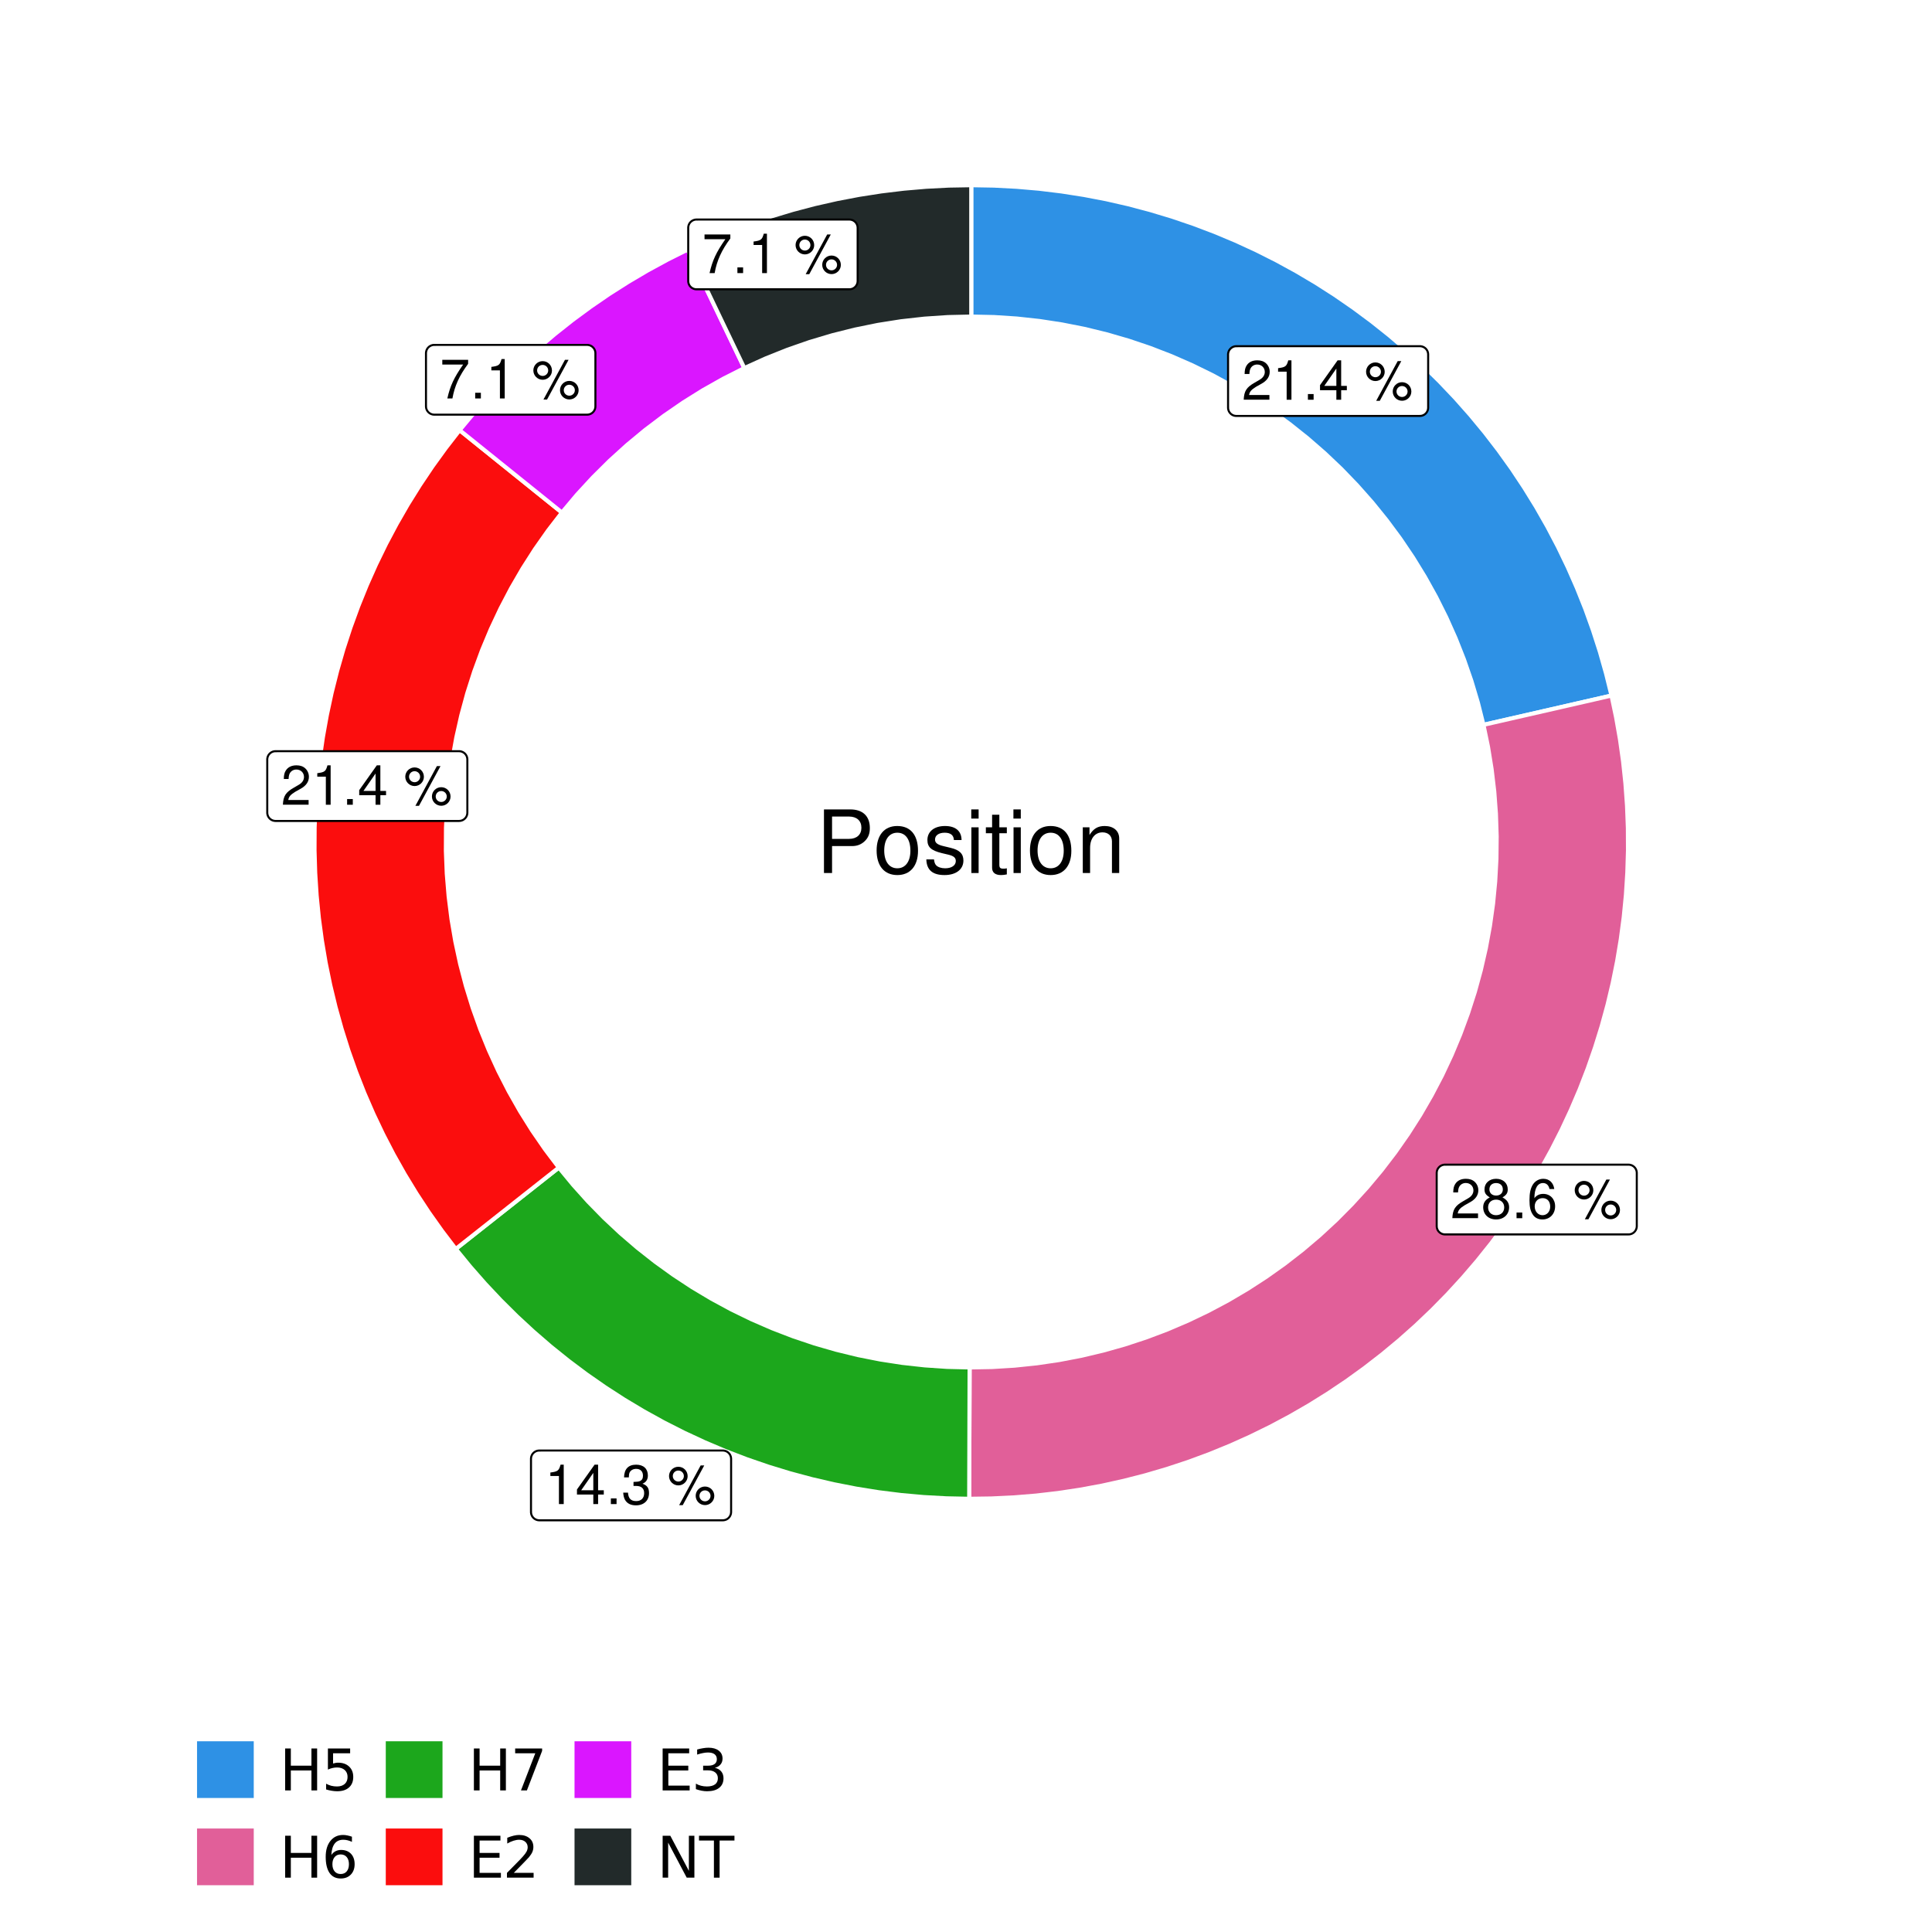 <?xml version="1.0" encoding="UTF-8"?>
<svg xmlns="http://www.w3.org/2000/svg" xmlns:xlink="http://www.w3.org/1999/xlink" width="504pt" height="504pt" viewBox="0 0 504 504" version="1.1">
<defs>
<g>
<symbol overflow="visible" id="glyph0-0">
<path style="stroke:none;" d=""/>
</symbol>
<symbol overflow="visible" id="glyph0-1">
<path style="stroke:none;" d="M 7.188 -1.234 L 1.891 -1.234 C 2.016 -2.094 2.469 -2.625 3.719 -3.391 L 5.141 -4.188 C 6.547 -4.969 7.266 -6.016 7.266 -7.281 C 7.266 -8.141 6.922 -8.922 6.328 -9.484 C 5.734 -10.031 4.984 -10.281 4.031 -10.281 C 2.766 -10.281 1.812 -9.828 1.25 -8.938 C 0.891 -8.406 0.734 -7.766 0.719 -6.719 L 1.969 -6.719 C 2 -7.422 2.094 -7.828 2.266 -8.172 C 2.594 -8.797 3.234 -9.188 4 -9.188 C 5.141 -9.188 5.984 -8.359 5.984 -7.25 C 5.984 -6.422 5.516 -5.719 4.625 -5.203 L 3.312 -4.438 C 1.203 -3.234 0.594 -2.266 0.484 -0.016 L 7.188 -0.016 Z M 7.188 -1.234 "/>
</symbol>
<symbol overflow="visible" id="glyph0-2">
<path style="stroke:none;" d="M 3.688 -7.328 L 3.688 0 L 4.938 0 L 4.938 -10.281 L 4.109 -10.281 C 3.672 -8.703 3.391 -8.484 1.453 -8.234 L 1.453 -7.328 Z M 3.688 -7.328 "/>
</symbol>
<symbol overflow="visible" id="glyph0-3">
<path style="stroke:none;" d="M 2.719 -1.484 L 1.234 -1.484 L 1.234 0 L 2.719 0 Z M 2.719 -1.484 "/>
</symbol>
<symbol overflow="visible" id="glyph0-4">
<path style="stroke:none;" d="M 4.656 -2.484 L 4.656 0 L 5.906 0 L 5.906 -2.484 L 7.391 -2.484 L 7.391 -3.609 L 5.906 -3.609 L 5.906 -10.281 L 4.984 -10.281 L 0.391 -3.812 L 0.391 -2.484 Z M 4.656 -3.609 L 1.5 -3.609 L 4.656 -8.141 Z M 4.656 -3.609 "/>
</symbol>
<symbol overflow="visible" id="glyph0-5">
<path style="stroke:none;" d=""/>
</symbol>
<symbol overflow="visible" id="glyph0-6">
<path style="stroke:none;" d="M 2.828 -9.734 C 1.5 -9.734 0.406 -8.641 0.406 -7.312 C 0.406 -5.969 1.5 -4.875 2.844 -4.875 C 4.172 -4.875 5.266 -5.969 5.266 -7.281 C 5.266 -8.656 4.188 -9.734 2.828 -9.734 Z M 2.828 -8.75 C 3.641 -8.75 4.281 -8.109 4.281 -7.297 C 4.281 -6.516 3.625 -5.875 2.844 -5.875 C 2.047 -5.875 1.391 -6.516 1.391 -7.312 C 1.391 -8.109 2.031 -8.75 2.828 -8.75 Z M 8.656 -10.078 L 3.047 0.281 L 3.984 0.281 L 9.594 -10.078 Z M 9.781 -4.578 C 8.453 -4.578 7.359 -3.5 7.359 -2.156 C 7.359 -0.812 8.453 0.266 9.797 0.266 C 11.125 0.266 12.219 -0.812 12.219 -2.141 C 12.219 -3.5 11.141 -4.578 9.781 -4.578 Z M 9.781 -3.578 C 10.594 -3.578 11.234 -2.938 11.234 -2.141 C 11.234 -1.359 10.578 -0.719 9.797 -0.719 C 8.984 -0.719 8.344 -1.359 8.344 -2.156 C 8.344 -2.938 8.984 -3.578 9.781 -3.578 Z M 9.781 -3.578 "/>
</symbol>
<symbol overflow="visible" id="glyph0-7">
<path style="stroke:none;" d="M 5.562 -5.422 C 6.609 -6.062 6.938 -6.562 6.938 -7.531 C 6.938 -9.156 5.703 -10.281 3.906 -10.281 C 2.141 -10.281 0.875 -9.156 0.875 -7.547 C 0.875 -6.562 1.203 -6.078 2.25 -5.422 C 1.094 -4.828 0.531 -4 0.531 -2.859 C 0.531 -0.984 1.906 0.328 3.906 0.328 C 5.906 0.328 7.297 -0.984 7.297 -2.859 C 7.297 -4 6.719 -4.828 5.562 -5.422 Z M 3.906 -9.172 C 4.984 -9.172 5.656 -8.531 5.656 -7.5 C 5.656 -6.547 4.969 -5.906 3.906 -5.906 C 2.844 -5.906 2.156 -6.547 2.156 -7.531 C 2.156 -8.531 2.844 -9.172 3.906 -9.172 Z M 3.906 -4.844 C 5.156 -4.844 6.016 -4.031 6.016 -2.828 C 6.016 -1.594 5.172 -0.781 3.875 -0.781 C 2.656 -0.781 1.812 -1.625 1.812 -2.812 C 1.812 -4.031 2.641 -4.844 3.906 -4.844 Z M 3.906 -4.844 "/>
</symbol>
<symbol overflow="visible" id="glyph0-8">
<path style="stroke:none;" d="M 7.078 -7.609 C 6.844 -9.281 5.766 -10.281 4.219 -10.281 C 3.109 -10.281 2.125 -9.734 1.516 -8.812 C 0.875 -7.812 0.609 -6.562 0.609 -4.688 C 0.609 -2.953 0.859 -1.859 1.469 -0.953 C 2 -0.109 2.891 0.328 4 0.328 C 5.922 0.328 7.297 -1.109 7.297 -3.109 C 7.297 -5 6.016 -6.344 4.203 -6.344 C 3.219 -6.344 2.438 -5.969 1.891 -5.219 C 1.906 -7.766 2.703 -9.172 4.141 -9.172 C 5.016 -9.172 5.625 -8.609 5.828 -7.609 Z M 4.047 -5.234 C 5.266 -5.234 6.016 -4.375 6.016 -3.016 C 6.016 -1.719 5.156 -0.781 4.016 -0.781 C 2.844 -0.781 1.969 -1.766 1.969 -3.078 C 1.969 -4.344 2.812 -5.234 4.047 -5.234 Z M 4.047 -5.234 "/>
</symbol>
<symbol overflow="visible" id="glyph0-9">
<path style="stroke:none;" d="M 3.141 -4.734 L 3.828 -4.734 C 5.188 -4.734 5.922 -4.094 5.922 -2.859 C 5.922 -1.562 5.141 -0.781 3.844 -0.781 C 2.453 -0.781 1.797 -1.484 1.703 -2.984 L 0.453 -2.984 C 0.516 -2.156 0.656 -1.625 0.891 -1.172 C 1.422 -0.172 2.406 0.328 3.781 0.328 C 5.859 0.328 7.188 -0.922 7.188 -2.875 C 7.188 -4.188 6.703 -4.891 5.484 -5.312 C 6.422 -5.703 6.891 -6.406 6.891 -7.453 C 6.891 -9.219 5.75 -10.281 3.828 -10.281 C 1.797 -10.281 0.719 -9.141 0.672 -6.969 L 1.922 -6.969 C 1.938 -7.594 1.984 -7.953 2.141 -8.266 C 2.438 -8.844 3.062 -9.188 3.844 -9.188 C 4.953 -9.188 5.609 -8.516 5.609 -7.406 C 5.609 -6.688 5.359 -6.234 4.812 -6 C 4.469 -5.859 4.016 -5.797 3.141 -5.781 Z M 3.141 -4.734 "/>
</symbol>
<symbol overflow="visible" id="glyph0-10">
<path style="stroke:none;" d="M 7.391 -10.078 L 0.656 -10.078 L 0.656 -8.844 L 6.094 -8.844 C 3.703 -5.422 2.719 -3.312 1.969 0 L 3.297 0 C 3.859 -3.234 5.125 -6 7.391 -9.031 Z M 7.391 -10.078 "/>
</symbol>
<symbol overflow="visible" id="glyph1-0">
<path style="stroke:none;" d=""/>
</symbol>
<symbol overflow="visible" id="glyph1-1">
<path style="stroke:none;" d="M 4.188 -7.031 L 9.406 -7.031 C 10.703 -7.031 11.719 -7.422 12.609 -8.219 C 13.609 -9.125 14.047 -10.203 14.047 -11.719 C 14.047 -14.844 12.203 -16.594 8.922 -16.594 L 2.078 -16.594 L 2.078 0 L 4.188 0 Z M 4.188 -8.906 L 4.188 -14.734 L 8.609 -14.734 C 10.625 -14.734 11.844 -13.641 11.844 -11.812 C 11.844 -10 10.625 -8.906 8.609 -8.906 Z M 4.188 -8.906 "/>
</symbol>
<symbol overflow="visible" id="glyph1-2">
<path style="stroke:none;" d="M 6.188 -12.266 C 2.828 -12.266 0.812 -9.875 0.812 -5.875 C 0.812 -1.844 2.828 0.531 6.219 0.531 C 9.578 0.531 11.609 -1.859 11.609 -5.781 C 11.609 -9.922 9.656 -12.266 6.188 -12.266 Z M 6.219 -10.516 C 8.359 -10.516 9.625 -8.766 9.625 -5.812 C 9.625 -2.984 8.312 -1.234 6.219 -1.234 C 4.094 -1.234 2.797 -2.984 2.797 -5.875 C 2.797 -8.766 4.094 -10.516 6.219 -10.516 Z M 6.219 -10.516 "/>
</symbol>
<symbol overflow="visible" id="glyph1-3">
<path style="stroke:none;" d="M 9.969 -8.609 C 9.953 -10.953 8.406 -12.266 5.641 -12.266 C 2.875 -12.266 1.062 -10.844 1.062 -8.625 C 1.062 -6.766 2.031 -5.875 4.844 -5.188 L 6.625 -4.766 C 7.938 -4.438 8.469 -3.969 8.469 -3.125 C 8.469 -1.984 7.359 -1.234 5.688 -1.234 C 4.672 -1.234 3.797 -1.531 3.328 -2.031 C 3.031 -2.375 2.891 -2.703 2.781 -3.547 L 0.781 -3.547 C 0.859 -0.797 2.406 0.531 5.531 0.531 C 8.531 0.531 10.453 -0.953 10.453 -3.25 C 10.453 -5.031 9.453 -6.016 7.078 -6.578 L 5.266 -7.016 C 3.703 -7.375 3.047 -7.875 3.047 -8.719 C 3.047 -9.828 4.031 -10.516 5.578 -10.516 C 7.109 -10.516 7.922 -9.859 7.969 -8.609 Z M 9.969 -8.609 "/>
</symbol>
<symbol overflow="visible" id="glyph1-4">
<path style="stroke:none;" d="M 3.422 -11.922 L 1.531 -11.922 L 1.531 0 L 3.422 0 Z M 3.422 -16.594 L 1.5 -16.594 L 1.5 -14.203 L 3.422 -14.203 Z M 3.422 -16.594 "/>
</symbol>
<symbol overflow="visible" id="glyph1-5">
<path style="stroke:none;" d="M 5.781 -11.922 L 3.828 -11.922 L 3.828 -15.203 L 1.938 -15.203 L 1.938 -11.922 L 0.312 -11.922 L 0.312 -10.375 L 1.938 -10.375 L 1.938 -1.359 C 1.938 -0.141 2.75 0.531 4.234 0.531 C 4.734 0.531 5.141 0.484 5.781 0.359 L 5.781 -1.234 C 5.516 -1.156 5.266 -1.141 4.875 -1.141 C 4.047 -1.141 3.828 -1.359 3.828 -2.203 L 3.828 -10.375 L 5.781 -10.375 Z M 5.781 -11.922 "/>
</symbol>
<symbol overflow="visible" id="glyph1-6">
<path style="stroke:none;" d="M 1.594 -11.922 L 1.594 0 L 3.5 0 L 3.5 -6.578 C 3.5 -9.016 4.781 -10.609 6.734 -10.609 C 8.234 -10.609 9.203 -9.703 9.203 -8.266 L 9.203 0 L 11.094 0 L 11.094 -9.016 C 11.094 -11 9.609 -12.266 7.312 -12.266 C 5.531 -12.266 4.391 -11.594 3.344 -9.922 L 3.344 -11.922 Z M 1.594 -11.922 "/>
</symbol>
<symbol overflow="visible" id="glyph2-0">
<path style="stroke:none;" d="M 0.75 2.656 L 0.75 -10.578 L 8.25 -10.578 L 8.25 2.656 Z M 1.594 1.812 L 7.406 1.812 L 7.406 -9.734 L 1.594 -9.734 Z M 1.594 1.812 "/>
</symbol>
<symbol overflow="visible" id="glyph2-1">
<path style="stroke:none;" d="M 1.469 -10.938 L 2.953 -10.938 L 2.953 -6.453 L 8.328 -6.453 L 8.328 -10.938 L 9.812 -10.938 L 9.812 0 L 8.328 0 L 8.328 -5.203 L 2.953 -5.203 L 2.953 0 L 1.469 0 Z M 1.469 -10.938 "/>
</symbol>
<symbol overflow="visible" id="glyph2-2">
<path style="stroke:none;" d="M 1.625 -10.938 L 7.422 -10.938 L 7.422 -9.688 L 2.969 -9.688 L 2.969 -7.016 C 3.188 -7.086 3.398 -7.141 3.609 -7.172 C 3.828 -7.211 4.047 -7.234 4.266 -7.234 C 5.484 -7.234 6.445 -6.895 7.156 -6.219 C 7.875 -5.551 8.234 -4.648 8.234 -3.516 C 8.234 -2.336 7.863 -1.422 7.125 -0.766 C 6.395 -0.109 5.363 0.219 4.031 0.219 C 3.57 0.219 3.102 0.176 2.625 0.094 C 2.156 0.02 1.664 -0.094 1.156 -0.25 L 1.156 -1.75 C 1.594 -1.508 2.047 -1.328 2.516 -1.203 C 2.984 -1.086 3.477 -1.031 4 -1.031 C 4.852 -1.031 5.523 -1.25 6.016 -1.688 C 6.504 -2.133 6.75 -2.742 6.75 -3.516 C 6.75 -4.273 6.504 -4.875 6.016 -5.312 C 5.523 -5.758 4.852 -5.984 4 -5.984 C 3.602 -5.984 3.207 -5.938 2.812 -5.844 C 2.426 -5.758 2.031 -5.625 1.625 -5.438 Z M 1.625 -10.938 "/>
</symbol>
<symbol overflow="visible" id="glyph2-3">
<path style="stroke:none;" d="M 4.953 -6.062 C 4.285 -6.062 3.758 -5.832 3.375 -5.375 C 2.988 -4.914 2.797 -4.297 2.797 -3.516 C 2.797 -2.723 2.988 -2.098 3.375 -1.641 C 3.758 -1.18 4.285 -0.953 4.953 -0.953 C 5.617 -0.953 6.145 -1.18 6.531 -1.641 C 6.914 -2.098 7.109 -2.723 7.109 -3.516 C 7.109 -4.297 6.914 -4.914 6.531 -5.375 C 6.145 -5.832 5.617 -6.062 4.953 -6.062 Z M 7.891 -10.688 L 7.891 -9.344 C 7.516 -9.52 7.141 -9.656 6.766 -9.75 C 6.391 -9.844 6.016 -9.891 5.641 -9.891 C 4.66 -9.891 3.91 -9.555 3.391 -8.891 C 2.879 -8.234 2.586 -7.238 2.516 -5.906 C 2.805 -6.332 3.164 -6.66 3.594 -6.891 C 4.031 -7.117 4.516 -7.234 5.047 -7.234 C 6.141 -7.234 7.004 -6.898 7.641 -6.234 C 8.273 -5.566 8.594 -4.66 8.594 -3.516 C 8.594 -2.391 8.258 -1.484 7.594 -0.797 C 6.938 -0.117 6.055 0.219 4.953 0.219 C 3.68 0.219 2.711 -0.266 2.047 -1.234 C 1.379 -2.211 1.047 -3.617 1.047 -5.453 C 1.047 -7.18 1.457 -8.562 2.281 -9.594 C 3.102 -10.625 4.203 -11.141 5.578 -11.141 C 5.953 -11.141 6.328 -11.098 6.703 -11.016 C 7.078 -10.941 7.473 -10.832 7.891 -10.688 Z M 7.891 -10.688 "/>
</symbol>
<symbol overflow="visible" id="glyph2-4">
<path style="stroke:none;" d="M 1.234 -10.938 L 8.266 -10.938 L 8.266 -10.312 L 4.297 0 L 2.75 0 L 6.484 -9.688 L 1.234 -9.688 Z M 1.234 -10.938 "/>
</symbol>
<symbol overflow="visible" id="glyph2-5">
<path style="stroke:none;" d="M 1.469 -10.938 L 8.391 -10.938 L 8.391 -9.688 L 2.953 -9.688 L 2.953 -6.453 L 8.156 -6.453 L 8.156 -5.203 L 2.953 -5.203 L 2.953 -1.25 L 8.516 -1.25 L 8.516 0 L 1.469 0 Z M 1.469 -10.938 "/>
</symbol>
<symbol overflow="visible" id="glyph2-6">
<path style="stroke:none;" d="M 2.875 -1.25 L 8.047 -1.25 L 8.047 0 L 1.094 0 L 1.094 -1.25 C 1.656 -1.82 2.422 -2.598 3.391 -3.578 C 4.359 -4.555 4.969 -5.191 5.219 -5.484 C 5.695 -6.016 6.031 -6.461 6.219 -6.828 C 6.406 -7.203 6.5 -7.566 6.5 -7.922 C 6.5 -8.504 6.297 -8.977 5.891 -9.344 C 5.484 -9.707 4.953 -9.891 4.297 -9.891 C 3.828 -9.891 3.332 -9.805 2.812 -9.641 C 2.301 -9.484 1.754 -9.238 1.172 -8.906 L 1.172 -10.406 C 1.766 -10.645 2.32 -10.828 2.844 -10.953 C 3.363 -11.078 3.836 -11.141 4.266 -11.141 C 5.398 -11.141 6.301 -10.852 6.969 -10.281 C 7.645 -9.719 7.984 -8.961 7.984 -8.016 C 7.984 -7.566 7.898 -7.141 7.734 -6.734 C 7.566 -6.328 7.258 -5.852 6.812 -5.312 C 6.688 -5.164 6.297 -4.754 5.641 -4.078 C 4.992 -3.398 4.07 -2.457 2.875 -1.25 Z M 2.875 -1.25 "/>
</symbol>
<symbol overflow="visible" id="glyph2-7">
<path style="stroke:none;" d="M 6.094 -5.891 C 6.801 -5.742 7.352 -5.43 7.75 -4.953 C 8.145 -4.473 8.344 -3.879 8.344 -3.172 C 8.344 -2.098 7.969 -1.266 7.219 -0.672 C 6.477 -0.078 5.426 0.219 4.062 0.219 C 3.602 0.219 3.129 0.172 2.641 0.078 C 2.16 -0.016 1.66 -0.148 1.141 -0.328 L 1.141 -1.766 C 1.555 -1.523 2.004 -1.344 2.484 -1.219 C 2.973 -1.094 3.484 -1.031 4.016 -1.031 C 4.941 -1.031 5.648 -1.211 6.141 -1.578 C 6.629 -1.941 6.875 -2.473 6.875 -3.172 C 6.875 -3.816 6.645 -4.32 6.188 -4.688 C 5.738 -5.051 5.113 -5.234 4.312 -5.234 L 3.031 -5.234 L 3.031 -6.453 L 4.359 -6.453 C 5.086 -6.453 5.645 -6.598 6.031 -6.891 C 6.414 -7.18 6.609 -7.598 6.609 -8.141 C 6.609 -8.703 6.41 -9.133 6.016 -9.438 C 5.617 -9.738 5.051 -9.891 4.312 -9.891 C 3.906 -9.891 3.469 -9.844 3 -9.75 C 2.539 -9.664 2.031 -9.531 1.469 -9.344 L 1.469 -10.672 C 2.031 -10.828 2.555 -10.941 3.047 -11.016 C 3.535 -11.098 4 -11.141 4.438 -11.141 C 5.562 -11.141 6.453 -10.883 7.109 -10.375 C 7.766 -9.863 8.094 -9.172 8.094 -8.297 C 8.094 -7.691 7.914 -7.18 7.562 -6.766 C 7.219 -6.348 6.727 -6.055 6.094 -5.891 Z M 6.094 -5.891 "/>
</symbol>
<symbol overflow="visible" id="glyph2-8">
<path style="stroke:none;" d="M 1.469 -10.938 L 3.469 -10.938 L 8.312 -1.781 L 8.312 -10.938 L 9.75 -10.938 L 9.75 0 L 7.75 0 L 2.906 -9.141 L 2.906 0 L 1.469 0 Z M 1.469 -10.938 "/>
</symbol>
<symbol overflow="visible" id="glyph2-9">
<path style="stroke:none;" d="M -0.047 -10.938 L 9.203 -10.938 L 9.203 -9.688 L 5.328 -9.688 L 5.328 0 L 3.844 0 L 3.844 -9.688 L -0.047 -9.688 Z M -0.047 -10.938 "/>
</symbol>
</g>
<clipPath id="clip1">
  <path d="M 30.98 0 L 473.023 0 L 473.023 504 L 30.98 504 Z M 30.98 0 "/>
</clipPath>
<clipPath id="clip2">
  <path d="M 39.199 5.48 L 467.543 5.48 L 467.543 433.824 L 39.199 433.824 Z M 39.199 5.48 "/>
</clipPath>
</defs>
<g id="surface4">
<rect x="0" y="0" width="504" height="504" style="fill:rgb(100%,100%,100%);fill-opacity:1;stroke:none;"/>
<g clip-path="url(#clip1)" clip-rule="nonzero">
<path style="fill-rule:nonzero;fill:rgb(100%,100%,100%);fill-opacity:1;stroke-width:1.067;stroke-linecap:round;stroke-linejoin:round;stroke:rgb(100%,100%,100%);stroke-opacity:1;stroke-miterlimit:10;" d="M 30.98 504 L 473.023 504 L 473.023 0 L 30.98 0 Z M 30.98 504 "/>
</g>
<g clip-path="url(#clip2)" clip-rule="nonzero">
<path style=" stroke:none;fill-rule:nonzero;fill:rgb(100%,100%,100%);fill-opacity:1;" d="M 39.199 433.824 L 467.543 433.824 L 467.543 5.48 L 39.199 5.48 Z M 39.199 433.824 "/>
</g>
<path style="fill-rule:nonzero;fill:rgb(18.039%,56.863%,89.804%);fill-opacity:1;stroke-width:1.067;stroke-linecap:butt;stroke-linejoin:miter;stroke:rgb(100%,100%,100%);stroke-opacity:1;stroke-miterlimit:10;" d="M 386.988 189.09 L 393.672 187.562 L 407.031 184.508 L 413.715 182.977 L 420.395 181.449 L 418.977 175.711 L 417.363 170.023 L 415.551 164.395 L 413.551 158.828 L 411.355 153.34 L 408.973 147.926 L 406.406 142.602 L 403.656 137.367 L 400.727 132.23 L 397.621 127.199 L 394.348 122.273 L 390.902 117.469 L 387.297 112.785 L 383.527 108.227 L 379.605 103.801 L 375.531 99.516 L 371.316 95.371 L 366.957 91.375 L 362.465 87.531 L 357.84 83.848 L 353.09 80.324 L 348.223 76.965 L 343.246 73.777 L 338.156 70.762 L 332.969 67.926 L 327.688 65.27 L 322.316 62.797 L 316.863 60.512 L 311.336 58.418 L 305.734 56.512 L 300.074 54.805 L 294.359 53.289 L 288.594 51.973 L 282.789 50.859 L 276.949 49.945 L 271.078 49.23 L 265.188 48.723 L 259.281 48.414 L 253.371 48.312 L 253.371 82.582 L 259.32 82.711 L 265.258 83.098 L 271.172 83.742 L 277.055 84.645 L 282.895 85.797 L 288.676 87.207 L 294.391 88.863 L 300.027 90.766 L 305.578 92.914 L 311.031 95.301 L 316.375 97.918 L 321.598 100.77 L 326.691 103.844 L 331.652 107.133 L 336.461 110.637 L 341.113 114.348 L 345.602 118.254 L 349.918 122.352 L 354.047 126.637 L 357.992 131.094 L 361.734 135.719 L 365.277 140.5 L 368.605 145.43 L 371.719 150.504 L 374.609 155.707 L 377.27 161.027 L 379.699 166.461 L 381.887 171.996 L 383.836 177.617 L 385.539 183.32 Z M 386.988 189.09 "/>
<path style="fill-rule:nonzero;fill:rgb(88.235%,37.255%,60%);fill-opacity:1;stroke-width:1.067;stroke-linecap:butt;stroke-linejoin:miter;stroke:rgb(100%,100%,100%);stroke-opacity:1;stroke-miterlimit:10;" d="M 252.938 356.723 L 252.918 363.574 L 252.895 370.43 L 252.875 377.281 L 252.852 384.137 L 252.832 390.988 L 258.645 390.906 L 264.453 390.629 L 270.25 390.156 L 276.023 389.484 L 281.773 388.617 L 287.492 387.559 L 293.168 386.301 L 298.801 384.855 L 304.383 383.219 L 309.902 381.395 L 315.359 379.383 L 320.742 377.188 L 326.051 374.809 L 331.273 372.254 L 336.406 369.523 L 341.445 366.621 L 346.379 363.547 L 351.211 360.309 L 355.926 356.906 L 360.523 353.348 L 365 349.633 L 369.348 345.77 L 373.559 341.762 L 377.633 337.613 L 381.562 333.328 L 385.348 328.914 L 388.98 324.375 L 392.453 319.711 L 395.77 314.934 L 398.922 310.047 L 401.906 305.055 L 404.719 299.965 L 407.355 294.785 L 409.816 289.516 L 412.098 284.168 L 414.195 278.746 L 416.105 273.254 L 417.832 267.699 L 419.367 262.09 L 420.711 256.434 L 421.863 250.734 L 422.82 245 L 423.586 239.234 L 424.152 233.449 L 424.52 227.645 L 424.695 221.832 L 424.668 216.016 L 424.445 210.207 L 424.027 204.406 L 423.414 198.625 L 422.602 192.867 L 421.594 187.141 L 420.395 181.449 L 413.715 182.977 L 407.031 184.508 L 393.672 187.562 L 386.988 189.09 L 388.176 194.84 L 389.113 200.633 L 389.805 206.465 L 390.242 212.316 L 390.434 218.184 L 390.371 224.055 L 390.055 229.914 L 389.492 235.758 L 388.676 241.57 L 387.613 247.344 L 386.305 253.066 L 384.754 258.727 L 382.957 264.316 L 380.926 269.824 L 378.664 275.238 L 376.168 280.555 L 373.445 285.754 L 370.508 290.836 L 367.352 295.785 L 363.988 300.598 L 360.422 305.258 L 356.656 309.762 L 352.703 314.102 L 348.57 318.27 L 344.258 322.254 L 339.781 326.051 L 335.148 329.652 L 330.363 333.055 L 325.438 336.246 L 320.379 339.227 L 315.199 341.984 L 309.902 344.52 L 304.508 346.824 L 299.016 348.898 L 293.438 350.734 L 287.789 352.328 L 282.078 353.684 L 276.312 354.789 L 270.504 355.645 L 264.668 356.254 L 258.809 356.613 Z M 252.938 356.723 "/>
<path style="fill-rule:nonzero;fill:rgb(10.98%,65.49%,10.98%);fill-opacity:1;stroke-width:1.067;stroke-linecap:butt;stroke-linejoin:miter;stroke:rgb(100%,100%,100%);stroke-opacity:1;stroke-miterlimit:10;" d="M 145.781 304.582 L 135.023 313.074 L 129.645 317.324 L 118.887 325.816 L 122.637 330.402 L 126.547 334.859 L 130.609 339.176 L 134.816 343.352 L 139.164 347.375 L 143.648 351.25 L 148.266 354.965 L 153.008 358.52 L 157.871 361.906 L 162.848 365.125 L 167.934 368.168 L 173.121 371.035 L 178.406 373.719 L 183.777 376.219 L 189.234 378.531 L 194.77 380.656 L 200.371 382.586 L 206.039 384.32 L 211.762 385.859 L 217.535 387.199 L 223.352 388.34 L 229.203 389.277 L 235.086 390.012 L 240.988 390.543 L 246.906 390.867 L 252.832 390.988 L 252.852 384.137 L 252.875 377.281 L 252.895 370.43 L 252.918 363.574 L 252.938 356.723 L 247.07 356.578 L 241.215 356.18 L 235.379 355.535 L 229.578 354.641 L 223.82 353.5 L 218.117 352.109 L 212.477 350.48 L 206.914 348.609 L 201.434 346.5 L 196.051 344.16 L 190.773 341.594 L 185.609 338.801 L 180.57 335.793 L 175.664 332.566 L 170.902 329.137 L 166.289 325.508 L 161.836 321.68 L 157.551 317.668 L 153.445 313.477 L 149.52 309.109 Z M 145.781 304.582 "/>
<path style="fill-rule:nonzero;fill:rgb(98.431%,5.098%,5.098%);fill-opacity:1;stroke-width:1.067;stroke-linecap:butt;stroke-linejoin:miter;stroke:rgb(100%,100%,100%);stroke-opacity:1;stroke-miterlimit:10;" d="M 146.59 133.711 L 141.25 129.41 L 130.57 120.816 L 125.234 116.52 L 119.895 112.223 L 116.266 116.895 L 112.801 121.684 L 109.508 126.594 L 106.379 131.613 L 103.43 136.738 L 100.66 141.961 L 98.07 147.277 L 95.664 152.676 L 93.449 158.16 L 91.422 163.715 L 89.586 169.336 L 87.949 175.016 L 86.508 180.75 L 85.266 186.531 L 84.223 192.352 L 83.379 198.203 L 82.742 204.082 L 82.305 209.98 L 82.074 215.887 L 82.047 221.801 L 82.223 227.711 L 82.602 233.609 L 83.184 239.496 L 83.973 245.355 L 84.957 251.184 L 86.148 256.977 L 87.535 262.723 L 89.121 268.422 L 90.898 274.059 L 92.875 279.633 L 95.039 285.137 L 97.395 290.559 L 99.934 295.898 L 102.656 301.148 L 105.559 306.301 L 108.633 311.348 L 111.883 316.289 L 115.305 321.113 L 118.887 325.816 L 129.645 317.324 L 135.023 313.074 L 145.781 304.582 L 142.199 299.832 L 138.824 294.934 L 135.664 289.891 L 132.727 284.715 L 130.016 279.418 L 127.539 274.008 L 125.297 268.492 L 123.297 262.887 L 121.543 257.203 L 120.039 251.445 L 118.785 245.629 L 117.781 239.762 L 117.039 233.859 L 116.551 227.926 L 116.32 221.98 L 116.348 216.031 L 116.633 210.086 L 117.18 204.16 L 117.98 198.262 L 119.035 192.406 L 120.344 186.602 L 121.902 180.859 L 123.711 175.191 L 125.762 169.605 L 128.055 164.113 L 130.586 158.727 L 133.344 153.453 L 136.332 148.305 L 139.539 143.293 L 142.961 138.426 Z M 146.59 133.711 "/>
<path style="fill-rule:nonzero;fill:rgb(85.49%,8.627%,100%);fill-opacity:1;stroke-width:1.067;stroke-linecap:butt;stroke-linejoin:miter;stroke:rgb(100%,100%,100%);stroke-opacity:1;stroke-miterlimit:10;" d="M 194.176 96.023 L 191.215 89.84 L 188.254 83.66 L 185.297 77.477 L 182.336 71.297 L 179.375 65.113 L 174.113 67.746 L 168.941 70.559 L 163.871 73.547 L 158.906 76.707 L 154.055 80.035 L 149.316 83.527 L 144.703 87.184 L 140.219 90.992 L 135.867 94.953 L 131.652 99.062 L 127.582 103.312 L 123.664 107.703 L 119.895 112.223 L 125.234 116.52 L 130.57 120.816 L 141.25 129.41 L 146.59 133.711 L 150.531 129.027 L 154.68 124.527 L 159.023 120.219 L 163.559 116.105 L 168.27 112.199 L 173.152 108.508 L 178.191 105.035 L 183.383 101.793 L 188.715 98.789 Z M 194.176 96.023 "/>
<path style="fill-rule:nonzero;fill:rgb(13.333%,16.471%,16.471%);fill-opacity:1;stroke-width:1.067;stroke-linecap:butt;stroke-linejoin:miter;stroke:rgb(100%,100%,100%);stroke-opacity:1;stroke-miterlimit:10;" d="M 253.371 82.582 L 253.371 48.312 L 247.484 48.414 L 241.609 48.719 L 235.746 49.223 L 229.902 49.93 L 224.086 50.836 L 218.305 51.941 L 212.566 53.242 L 206.875 54.742 L 201.242 56.438 L 195.664 58.324 L 190.16 60.398 L 184.727 62.664 L 179.375 65.113 L 182.336 71.297 L 185.297 77.477 L 188.254 83.66 L 191.215 89.84 L 194.176 96.023 L 199.754 93.504 L 205.438 91.234 L 211.219 89.223 L 217.082 87.473 L 223.02 85.984 L 229.016 84.762 L 235.062 83.809 L 241.145 83.129 L 247.25 82.719 Z M 253.371 82.582 "/>
<path style="fill-rule:nonzero;fill:rgb(100%,100%,100%);fill-opacity:1;stroke-width:0.533;stroke-linecap:round;stroke-linejoin:round;stroke:rgb(0%,0%,0%);stroke-opacity:1;stroke-miterlimit:10;" d="M 322.523 108.508 L 370.402 108.508 L 370.316 108.508 L 370.664 108.492 L 371.004 108.426 L 371.328 108.301 L 371.629 108.129 L 371.898 107.906 L 372.129 107.648 L 372.316 107.352 L 372.453 107.035 L 372.535 106.695 L 372.562 106.352 L 372.562 92.469 L 372.535 92.125 L 372.453 91.785 L 372.316 91.465 L 372.129 91.172 L 371.898 90.91 L 371.629 90.691 L 371.328 90.52 L 371.004 90.395 L 370.664 90.324 L 370.402 90.309 L 322.523 90.309 L 322.781 90.324 L 322.434 90.312 L 322.09 90.352 L 321.758 90.449 L 321.441 90.598 L 321.156 90.797 L 320.906 91.039 L 320.695 91.316 L 320.535 91.621 L 320.426 91.953 L 320.371 92.297 L 320.363 92.469 L 320.363 106.352 L 320.371 106.176 L 320.371 106.523 L 320.426 106.867 L 320.535 107.195 L 320.695 107.504 L 320.906 107.781 L 321.156 108.023 L 321.441 108.219 L 321.758 108.371 L 322.09 108.465 L 322.434 108.508 Z M 322.523 108.508 "/>
<g style="fill:rgb(0%,0%,0%);fill-opacity:1;">
  <use xlink:href="#glyph0-1" x="323.961" y="104.28"/>
  <use xlink:href="#glyph0-2" x="331.961" y="104.28"/>
  <use xlink:href="#glyph0-3" x="339.961" y="104.28"/>
  <use xlink:href="#glyph0-4" x="343.961" y="104.28"/>
  <use xlink:href="#glyph0-5" x="351.961" y="104.28"/>
  <use xlink:href="#glyph0-6" x="355.961" y="104.28"/>
</g>
<path style="fill-rule:nonzero;fill:rgb(100%,100%,100%);fill-opacity:1;stroke-width:0.533;stroke-linecap:round;stroke-linejoin:round;stroke:rgb(0%,0%,0%);stroke-opacity:1;stroke-miterlimit:10;" d="M 376.949 322.023 L 424.828 322.023 L 424.742 322.023 L 425.09 322.008 L 425.43 321.938 L 425.754 321.816 L 426.055 321.641 L 426.324 321.422 L 426.555 321.16 L 426.742 320.867 L 426.875 320.547 L 426.961 320.211 L 426.988 319.863 L 426.988 305.984 L 426.961 305.637 L 426.875 305.301 L 426.742 304.98 L 426.555 304.688 L 426.324 304.426 L 426.055 304.207 L 425.754 304.031 L 425.43 303.91 L 425.09 303.84 L 424.828 303.824 L 376.949 303.824 L 377.207 303.84 L 376.859 303.824 L 376.516 303.867 L 376.184 303.965 L 375.867 304.113 L 375.582 304.309 L 375.332 304.551 L 375.121 304.828 L 374.961 305.137 L 374.852 305.465 L 374.797 305.809 L 374.789 305.984 L 374.789 319.863 L 374.797 319.691 L 374.797 320.039 L 374.852 320.379 L 374.961 320.711 L 375.121 321.02 L 375.332 321.297 L 375.582 321.535 L 375.867 321.734 L 376.184 321.883 L 376.516 321.98 L 376.859 322.023 Z M 376.949 322.023 "/>
<g style="fill:rgb(0%,0%,0%);fill-opacity:1;">
  <use xlink:href="#glyph0-1" x="378.387" y="317.792"/>
  <use xlink:href="#glyph0-7" x="386.387" y="317.792"/>
  <use xlink:href="#glyph0-3" x="394.387" y="317.792"/>
  <use xlink:href="#glyph0-8" x="398.387" y="317.792"/>
  <use xlink:href="#glyph0-5" x="406.387" y="317.792"/>
  <use xlink:href="#glyph0-6" x="410.387" y="317.792"/>
</g>
<path style="fill-rule:nonzero;fill:rgb(100%,100%,100%);fill-opacity:1;stroke-width:0.533;stroke-linecap:round;stroke-linejoin:round;stroke:rgb(0%,0%,0%);stroke-opacity:1;stroke-miterlimit:10;" d="M 140.68 396.598 L 188.562 396.598 L 188.473 396.598 L 188.82 396.582 L 189.16 396.512 L 189.488 396.391 L 189.789 396.215 L 190.059 395.996 L 190.289 395.734 L 190.473 395.441 L 190.609 395.121 L 190.691 394.785 L 190.723 394.438 L 190.723 380.559 L 190.691 380.211 L 190.609 379.875 L 190.473 379.555 L 190.289 379.262 L 190.059 379 L 189.789 378.781 L 189.488 378.605 L 189.16 378.484 L 188.82 378.414 L 188.562 378.398 L 140.68 378.398 L 140.941 378.414 L 140.594 378.402 L 140.25 378.441 L 139.914 378.539 L 139.602 378.688 L 139.316 378.887 L 139.062 379.125 L 138.855 379.402 L 138.695 379.711 L 138.582 380.043 L 138.527 380.387 L 138.52 380.559 L 138.52 394.438 L 138.527 394.266 L 138.527 394.613 L 138.582 394.957 L 138.695 395.285 L 138.855 395.594 L 139.062 395.871 L 139.316 396.113 L 139.602 396.309 L 139.914 396.457 L 140.25 396.555 L 140.594 396.598 Z M 140.68 396.598 "/>
<g style="fill:rgb(0%,0%,0%);fill-opacity:1;">
  <use xlink:href="#glyph0-2" x="142.121" y="392.37"/>
  <use xlink:href="#glyph0-4" x="150.121" y="392.37"/>
  <use xlink:href="#glyph0-3" x="158.121" y="392.37"/>
  <use xlink:href="#glyph0-9" x="162.121" y="392.37"/>
  <use xlink:href="#glyph0-5" x="170.121" y="392.37"/>
  <use xlink:href="#glyph0-6" x="174.121" y="392.37"/>
</g>
<path style="fill-rule:nonzero;fill:rgb(100%,100%,100%);fill-opacity:1;stroke-width:0.533;stroke-linecap:round;stroke-linejoin:round;stroke:rgb(0%,0%,0%);stroke-opacity:1;stroke-miterlimit:10;" d="M 71.879 214.164 L 119.758 214.164 L 119.672 214.16 L 120.02 214.145 L 120.359 214.078 L 120.684 213.953 L 120.984 213.781 L 121.254 213.559 L 121.484 213.301 L 121.672 213.008 L 121.805 212.688 L 121.891 212.348 L 121.918 212.004 L 121.918 198.121 L 121.891 197.777 L 121.805 197.438 L 121.672 197.117 L 121.484 196.824 L 121.254 196.562 L 120.984 196.344 L 120.684 196.172 L 120.359 196.047 L 120.02 195.977 L 119.758 195.961 L 71.879 195.961 L 72.137 195.977 L 71.789 195.965 L 71.445 196.004 L 71.113 196.102 L 70.797 196.25 L 70.512 196.449 L 70.262 196.691 L 70.051 196.969 L 69.891 197.277 L 69.781 197.605 L 69.723 197.949 L 69.719 198.121 L 69.719 212.004 L 69.723 211.828 L 69.723 212.176 L 69.781 212.52 L 69.891 212.848 L 70.051 213.156 L 70.262 213.434 L 70.512 213.676 L 70.797 213.871 L 71.113 214.023 L 71.445 214.117 L 71.789 214.16 Z M 71.879 214.164 "/>
<g style="fill:rgb(0%,0%,0%);fill-opacity:1;">
  <use xlink:href="#glyph0-1" x="73.316" y="209.933"/>
  <use xlink:href="#glyph0-2" x="81.316" y="209.933"/>
  <use xlink:href="#glyph0-3" x="89.316" y="209.933"/>
  <use xlink:href="#glyph0-4" x="93.316" y="209.933"/>
  <use xlink:href="#glyph0-5" x="101.316" y="209.933"/>
  <use xlink:href="#glyph0-6" x="105.316" y="209.933"/>
</g>
<path style="fill-rule:nonzero;fill:rgb(100%,100%,100%);fill-opacity:1;stroke-width:0.533;stroke-linecap:round;stroke-linejoin:round;stroke:rgb(0%,0%,0%);stroke-opacity:1;stroke-miterlimit:10;" d="M 113.285 108.172 L 153.164 108.172 L 153.078 108.172 L 153.426 108.156 L 153.766 108.086 L 154.09 107.965 L 154.391 107.789 L 154.66 107.57 L 154.891 107.309 L 155.078 107.016 L 155.215 106.695 L 155.297 106.359 L 155.324 106.012 L 155.324 92.133 L 155.297 91.785 L 155.215 91.449 L 155.078 91.129 L 154.891 90.836 L 154.66 90.574 L 154.391 90.355 L 154.09 90.18 L 153.766 90.059 L 153.426 89.988 L 153.164 89.973 L 113.285 89.973 L 113.547 89.988 L 113.199 89.973 L 112.852 90.016 L 112.52 90.113 L 112.207 90.262 L 111.918 90.461 L 111.668 90.699 L 111.461 90.977 L 111.297 91.285 L 111.188 91.617 L 111.133 91.957 L 111.125 92.133 L 111.125 106.012 L 111.133 105.84 L 111.133 106.188 L 111.188 106.531 L 111.297 106.859 L 111.461 107.168 L 111.668 107.445 L 111.918 107.684 L 112.207 107.883 L 112.52 108.031 L 112.852 108.129 L 113.199 108.172 Z M 113.285 108.172 "/>
<g style="fill:rgb(0%,0%,0%);fill-opacity:1;">
  <use xlink:href="#glyph0-10" x="114.727" y="103.944"/>
  <use xlink:href="#glyph0-3" x="122.727" y="103.944"/>
  <use xlink:href="#glyph0-2" x="126.727" y="103.944"/>
  <use xlink:href="#glyph0-5" x="134.727" y="103.944"/>
  <use xlink:href="#glyph0-6" x="138.727" y="103.944"/>
</g>
<path style="fill-rule:nonzero;fill:rgb(100%,100%,100%);fill-opacity:1;stroke-width:0.533;stroke-linecap:round;stroke-linejoin:round;stroke:rgb(0%,0%,0%);stroke-opacity:1;stroke-miterlimit:10;" d="M 181.695 75.469 L 221.574 75.469 L 221.488 75.469 L 221.832 75.453 L 222.176 75.383 L 222.5 75.262 L 222.801 75.086 L 223.07 74.867 L 223.301 74.605 L 223.484 74.312 L 223.621 73.992 L 223.707 73.656 L 223.734 73.309 L 223.734 59.43 L 223.707 59.082 L 223.621 58.746 L 223.484 58.426 L 223.301 58.133 L 223.07 57.871 L 222.801 57.652 L 222.5 57.477 L 222.176 57.355 L 221.832 57.285 L 221.574 57.27 L 181.695 57.27 L 181.953 57.285 L 181.605 57.27 L 181.262 57.312 L 180.926 57.41 L 180.613 57.559 L 180.328 57.758 L 180.078 57.996 L 179.867 58.273 L 179.707 58.582 L 179.598 58.914 L 179.539 59.254 L 179.535 59.43 L 179.535 73.309 L 179.539 73.137 L 179.539 73.484 L 179.598 73.828 L 179.707 74.156 L 179.867 74.465 L 180.078 74.742 L 180.328 74.984 L 180.613 75.18 L 180.926 75.328 L 181.262 75.426 L 181.605 75.469 Z M 181.695 75.469 "/>
<g style="fill:rgb(0%,0%,0%);fill-opacity:1;">
  <use xlink:href="#glyph0-10" x="183.133" y="71.241"/>
  <use xlink:href="#glyph0-3" x="191.133" y="71.241"/>
  <use xlink:href="#glyph0-2" x="195.133" y="71.241"/>
  <use xlink:href="#glyph0-5" x="203.133" y="71.241"/>
  <use xlink:href="#glyph0-6" x="207.133" y="71.241"/>
</g>
<g style="fill:rgb(0%,0%,0%);fill-opacity:1;">
  <use xlink:href="#glyph1-1" x="212.871" y="227.746"/>
  <use xlink:href="#glyph1-2" x="227.871" y="227.746"/>
  <use xlink:href="#glyph1-3" x="240.871" y="227.746"/>
  <use xlink:href="#glyph1-4" x="251.871" y="227.746"/>
  <use xlink:href="#glyph1-5" x="256.871" y="227.746"/>
  <use xlink:href="#glyph1-4" x="262.871" y="227.746"/>
  <use xlink:href="#glyph1-2" x="267.871" y="227.746"/>
  <use xlink:href="#glyph1-6" x="280.871" y="227.746"/>
</g>
<path style=" stroke:none;fill-rule:nonzero;fill:rgb(100%,100%,100%);fill-opacity:1;" d="M 39.199 498.52 L 196.875 498.52 L 196.875 447.52 L 39.199 447.52 Z M 39.199 498.52 "/>
<path style=" stroke:none;fill-rule:nonzero;fill:rgb(100%,100%,100%);fill-opacity:1;" d="M 50.156 470.281 L 67.438 470.281 L 67.438 453 L 50.156 453 Z M 50.156 470.281 "/>
<path style="fill-rule:nonzero;fill:rgb(18.039%,56.863%,89.804%);fill-opacity:1;stroke-width:1.067;stroke-linecap:butt;stroke-linejoin:miter;stroke:rgb(100%,100%,100%);stroke-opacity:1;stroke-miterlimit:10;" d="M 50.867 469.574 L 66.73 469.574 L 66.73 453.711 L 50.867 453.711 Z M 50.867 469.574 "/>
<path style=" stroke:none;fill-rule:nonzero;fill:rgb(100%,100%,100%);fill-opacity:1;" d="M 50.156 493.043 L 67.438 493.043 L 67.438 475.762 L 50.156 475.762 Z M 50.156 493.043 "/>
<path style="fill-rule:nonzero;fill:rgb(88.235%,37.255%,60%);fill-opacity:1;stroke-width:1.067;stroke-linecap:butt;stroke-linejoin:miter;stroke:rgb(100%,100%,100%);stroke-opacity:1;stroke-miterlimit:10;" d="M 50.867 492.332 L 66.73 492.332 L 66.73 476.469 L 50.867 476.469 Z M 50.867 492.332 "/>
<path style=" stroke:none;fill-rule:nonzero;fill:rgb(100%,100%,100%);fill-opacity:1;" d="M 99.395 470.281 L 116.676 470.281 L 116.676 453 L 99.395 453 Z M 99.395 470.281 "/>
<path style="fill-rule:nonzero;fill:rgb(10.98%,65.49%,10.98%);fill-opacity:1;stroke-width:1.067;stroke-linecap:butt;stroke-linejoin:miter;stroke:rgb(100%,100%,100%);stroke-opacity:1;stroke-miterlimit:10;" d="M 100.105 469.574 L 115.969 469.574 L 115.969 453.711 L 100.105 453.711 Z M 100.105 469.574 "/>
<path style=" stroke:none;fill-rule:nonzero;fill:rgb(100%,100%,100%);fill-opacity:1;" d="M 99.395 493.043 L 116.676 493.043 L 116.676 475.762 L 99.395 475.762 Z M 99.395 493.043 "/>
<path style="fill-rule:nonzero;fill:rgb(98.431%,5.098%,5.098%);fill-opacity:1;stroke-width:1.067;stroke-linecap:butt;stroke-linejoin:miter;stroke:rgb(100%,100%,100%);stroke-opacity:1;stroke-miterlimit:10;" d="M 100.105 492.332 L 115.969 492.332 L 115.969 476.469 L 100.105 476.469 Z M 100.105 492.332 "/>
<path style=" stroke:none;fill-rule:nonzero;fill:rgb(100%,100%,100%);fill-opacity:1;" d="M 148.633 470.281 L 165.914 470.281 L 165.914 453 L 148.633 453 Z M 148.633 470.281 "/>
<path style="fill-rule:nonzero;fill:rgb(85.49%,8.627%,100%);fill-opacity:1;stroke-width:1.067;stroke-linecap:butt;stroke-linejoin:miter;stroke:rgb(100%,100%,100%);stroke-opacity:1;stroke-miterlimit:10;" d="M 149.344 469.574 L 165.207 469.574 L 165.207 453.711 L 149.344 453.711 Z M 149.344 469.574 "/>
<path style=" stroke:none;fill-rule:nonzero;fill:rgb(100%,100%,100%);fill-opacity:1;" d="M 148.633 493.043 L 165.914 493.043 L 165.914 475.762 L 148.633 475.762 Z M 148.633 493.043 "/>
<path style="fill-rule:nonzero;fill:rgb(13.333%,16.471%,16.471%);fill-opacity:1;stroke-width:1.067;stroke-linecap:butt;stroke-linejoin:miter;stroke:rgb(100%,100%,100%);stroke-opacity:1;stroke-miterlimit:10;" d="M 149.344 492.332 L 165.207 492.332 L 165.207 476.469 L 149.344 476.469 Z M 149.344 492.332 "/>
<g style="fill:rgb(0%,0%,0%);fill-opacity:1;">
  <use xlink:href="#glyph2-1" x="72.918" y="467.064"/>
  <use xlink:href="#glyph2-2" x="83.918" y="467.064"/>
</g>
<g style="fill:rgb(0%,0%,0%);fill-opacity:1;">
  <use xlink:href="#glyph2-1" x="72.918" y="489.826"/>
  <use xlink:href="#glyph2-3" x="83.918" y="489.826"/>
</g>
<g style="fill:rgb(0%,0%,0%);fill-opacity:1;">
  <use xlink:href="#glyph2-1" x="122.156" y="467.064"/>
  <use xlink:href="#glyph2-4" x="133.156" y="467.064"/>
</g>
<g style="fill:rgb(0%,0%,0%);fill-opacity:1;">
  <use xlink:href="#glyph2-5" x="122.156" y="489.826"/>
  <use xlink:href="#glyph2-6" x="131.156" y="489.826"/>
</g>
<g style="fill:rgb(0%,0%,0%);fill-opacity:1;">
  <use xlink:href="#glyph2-5" x="171.395" y="467.064"/>
  <use xlink:href="#glyph2-7" x="180.395" y="467.064"/>
</g>
<g style="fill:rgb(0%,0%,0%);fill-opacity:1;">
  <use xlink:href="#glyph2-8" x="171.395" y="489.826"/>
  <use xlink:href="#glyph2-9" x="182.395" y="489.826"/>
</g>
</g>
</svg>
